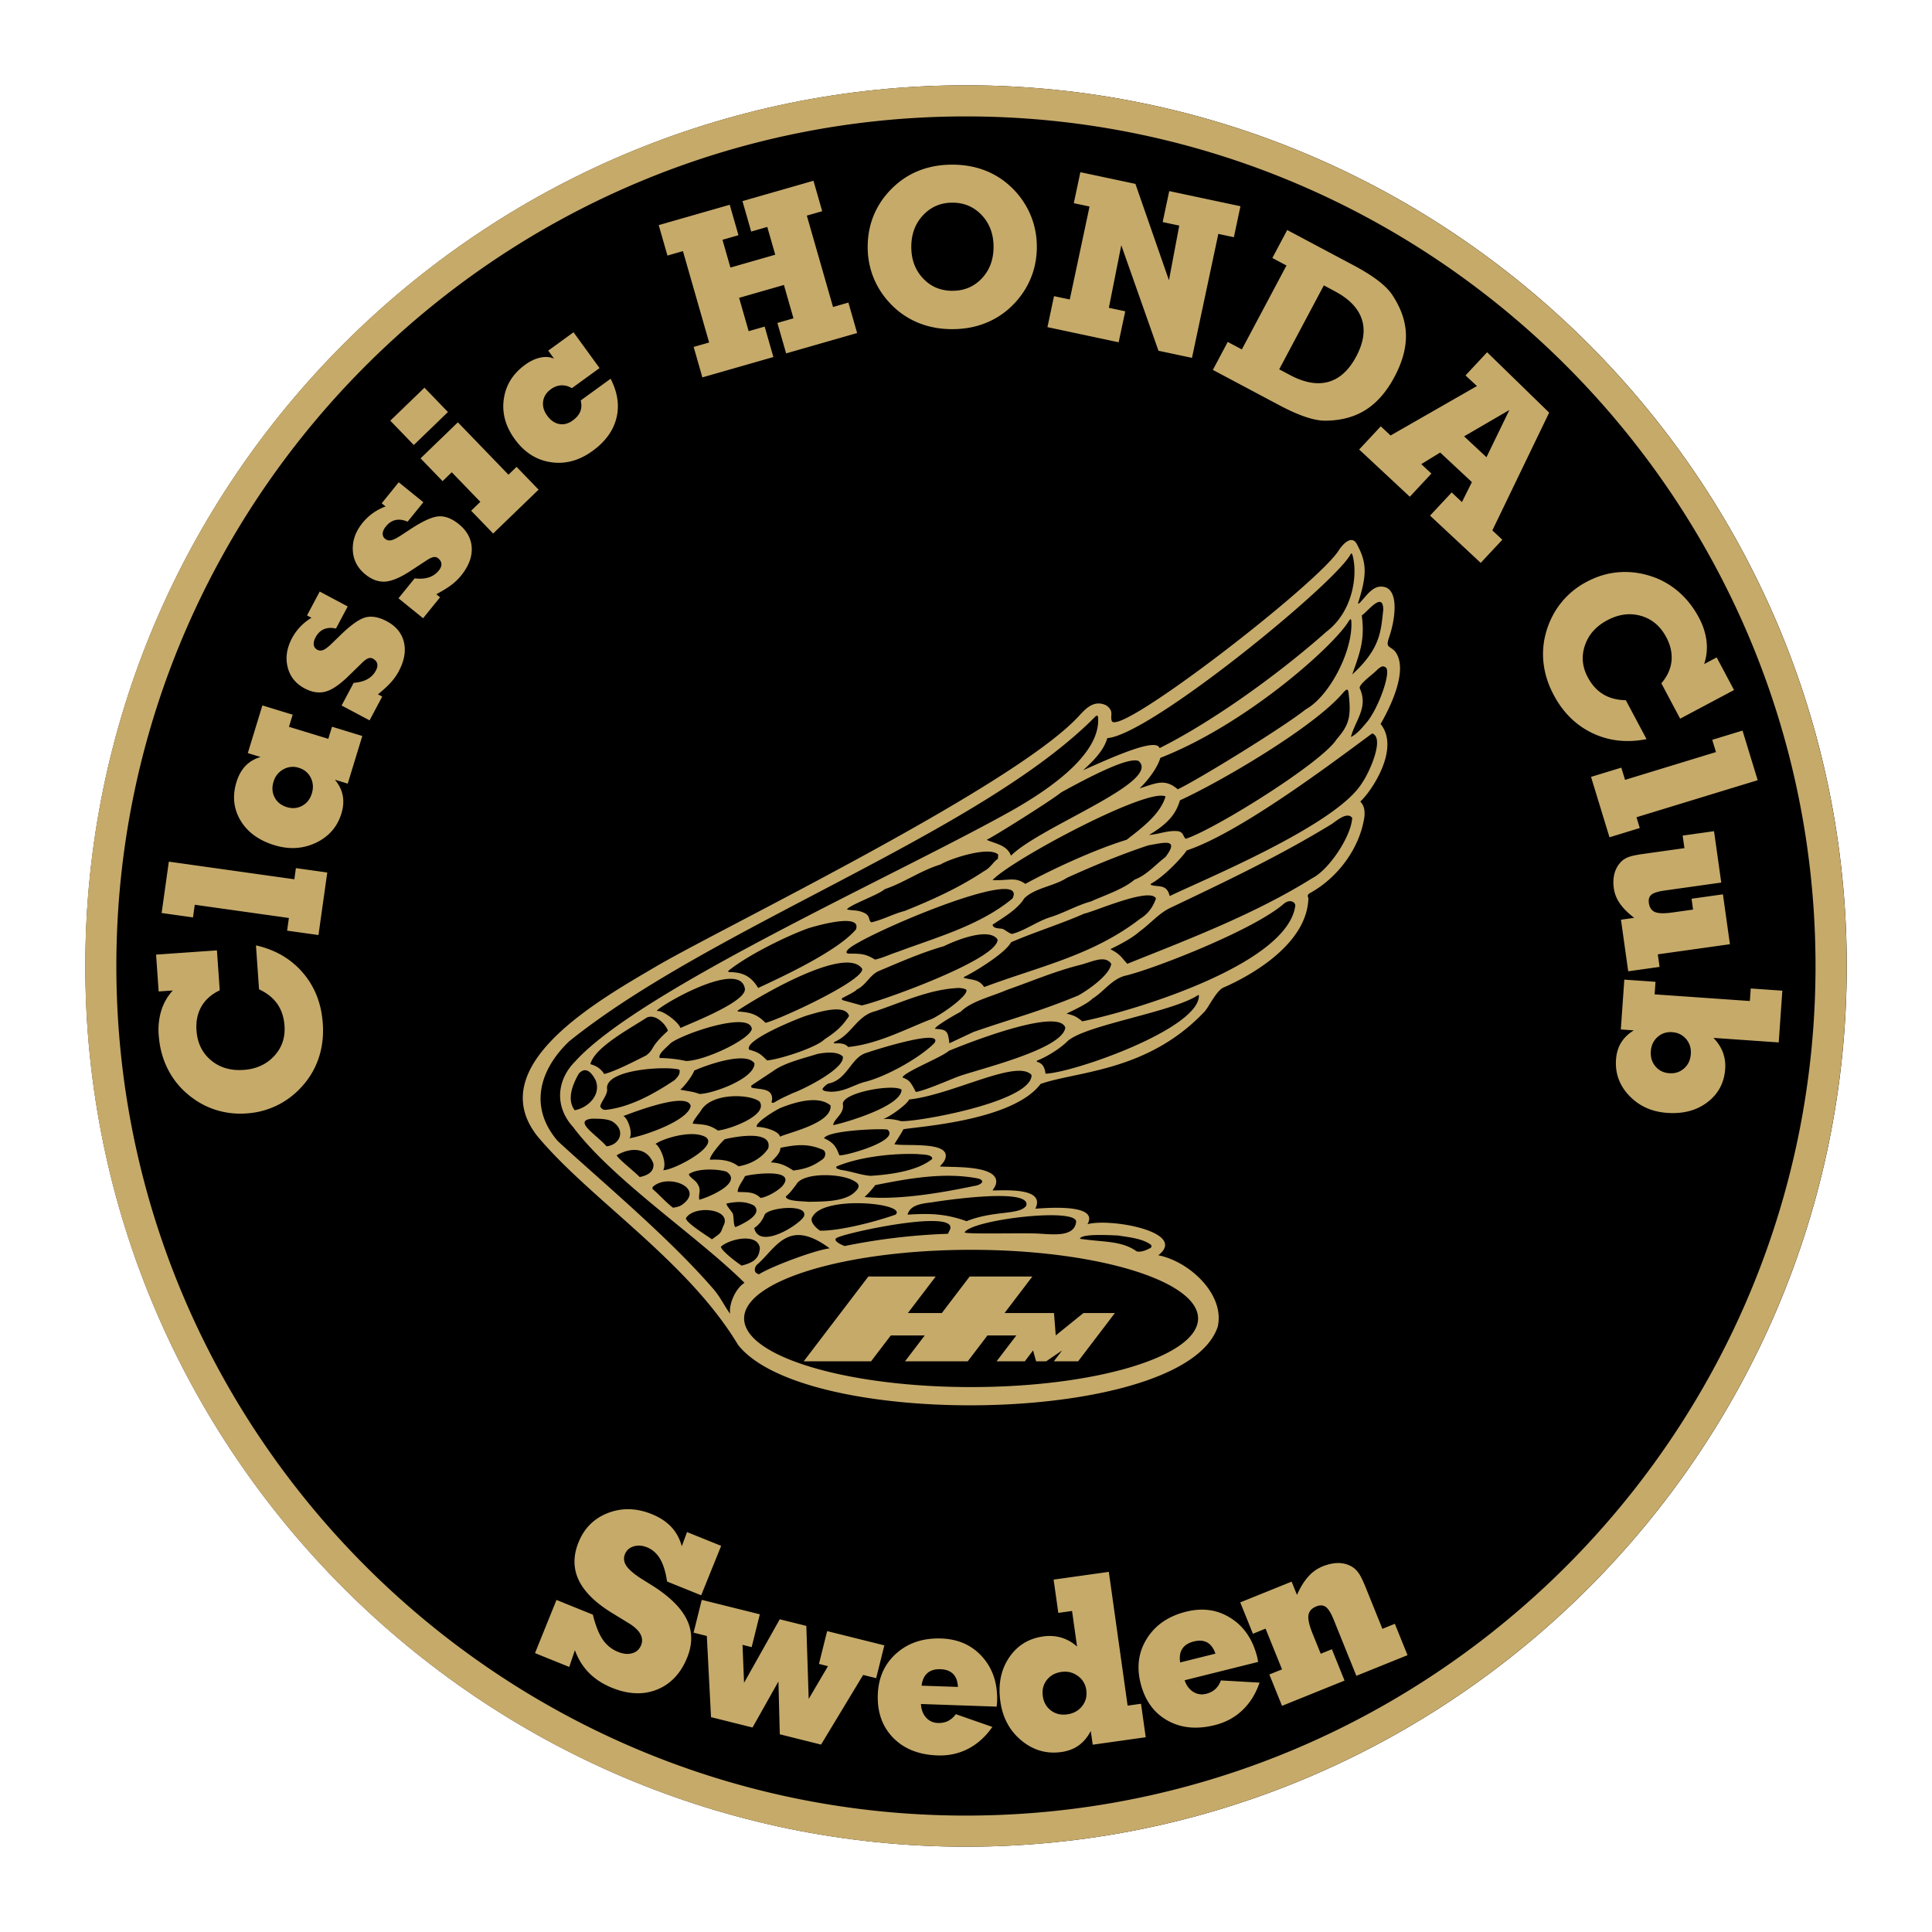<svg xmlns="http://www.w3.org/2000/svg" width="2500" height="2500" viewBox="0 0 192.756 192.756"><g fill-rule="evenodd" clip-rule="evenodd"><path fill="#fff" d="M0 0h192.756v192.756H0V0z"/><path d="M96.384 8.51c48.395 0 87.868 39.472 87.868 87.868 0 48.396-39.473 87.868-87.868 87.868-48.396 0-87.868-39.473-87.868-87.868C8.517 47.982 47.989 8.51 96.384 8.51z"/><path d="M96.372 11.615c46.685 0 84.763 38.077 84.763 84.763 0 46.687-38.078 84.763-84.763 84.763-46.686 0-84.763-38.076-84.763-84.763 0-46.686 38.077-84.763 84.763-84.763zm0-3.105c48.396 0 87.869 39.472 87.869 87.868 0 48.396-39.473 87.868-87.869 87.868S8.504 144.773 8.504 96.378c0-48.396 39.472-87.868 87.868-87.868zm70.464 94.47c-.568-.041-1.059.121-1.463.482-.404.363-.627.834-.668 1.41-.043.6.109 1.105.457 1.52.348.416.811.643 1.389.684.576.041 1.068-.121 1.473-.482.406-.363.629-.842.67-1.441.041-.576-.117-1.074-.469-1.49-.358-.415-.817-.643-1.389-.683zm-4.777-5.242l3.111.217-.088 1.252 9.502.664.088-1.25 3.152.219-.361 5.164-6.51-.455c.434.453.748.938.941 1.451.191.514.27 1.064.229 1.648-.098 1.383-.686 2.488-1.764 3.314s-2.416 1.184-4.02 1.07c-1.533-.107-2.793-.672-3.777-1.701s-1.428-2.236-1.33-3.617c.045-.648.213-1.213.506-1.689.291-.477.713-.885 1.268-1.225l-1.295-.092.348-4.97zm.988-6.165c-.619-.475-1.098-.951-1.428-1.428a3.452 3.452 0 0 1-.605-1.499c-.08-.565-.055-1.078.074-1.534a2.62 2.62 0 0 1 .682-1.167c.189-.185.432-.333.727-.443.295-.11.773-.211 1.432-.303l.254-.036 3.873-.544-.176-1.252 3.129-.439.721 5.125-5.613.789c-.672.094-1.121.232-1.346.416-.227.184-.316.457-.264.826.064.459.268.76.609.909.342.146.926.16 1.754.044l2.047-.288-.15-1.081 3.129-.44.699 4.976-7.195 1.011.176 1.252-3.129.439-.723-5.147 1.323-.186zm8.156-16.539l-.373-1.22 3.021-.924 1.514 4.95-12.092 3.696.328 1.076-3.021.924-1.842-6.025 3.021-.924.373 1.22 9.071-2.773zm-8.992-5.172l2.064 3.879c-1.947.389-3.742.19-5.389-.593s-2.936-2.051-3.867-3.805c-.514-.964-.844-1.94-.986-2.928a7.92 7.92 0 0 1 .123-2.96c.287-1.196.783-2.255 1.486-3.173a8.061 8.061 0 0 1 2.664-2.236c1.076-.573 2.191-.896 3.344-.965 1.152-.071 2.309.112 3.469.545a8.006 8.006 0 0 1 2.514 1.558c.738.67 1.365 1.49 1.877 2.454.41.771.658 1.548.75 2.332a5.25 5.25 0 0 1-.236 2.285l1.25-.665 1.73 3.255-5.375 2.857-1.875-3.528c.588-.686.926-1.42 1.01-2.206.082-.786-.09-1.585-.523-2.399-.586-1.102-1.428-1.81-2.523-2.125-1.098-.315-2.221-.168-3.369.442-1.115.594-1.855 1.428-2.221 2.505-.367 1.074-.273 2.133.281 3.174.4.755.914 1.324 1.541 1.703.626.38 1.38.578 2.261.594zm-16.137-26.328l2.232 2.082 2.285-4.712-4.517 2.63zm-10.469 1.313l2.154-2.311.98.913 8.615-4.933-1.137-1.061 2.154-2.311 6.189 6.024-5.668 11.751.996.928-2.156 2.311-5.055-4.714 2.156-2.311 1.025.958.994-1.991-3.164-2.952-1.887 1.158 1.01.943-2.154 2.311-5.052-4.713zm-3.525-16.375l-4.453 8.374 1.078.573c1.439.765 2.717.991 3.834.678 1.115-.311 2.039-1.155 2.771-2.531.734-1.382.922-2.622.557-3.719-.361-1.1-1.264-2.033-2.709-2.802l-1.078-.573zm-11.072 8.432l1.484-2.79 1.408.749 4.453-8.374-1.41-.749 1.484-2.79 6.621 3.521c.965.514 1.766 1.011 2.408 1.498.639.486 1.111.958 1.422 1.411.885 1.313 1.35 2.635 1.393 3.962.041 1.33-.34 2.749-1.141 4.254-.791 1.49-1.752 2.588-2.883 3.304-1.131.712-2.486 1.07-4.066 1.072-.547-.003-1.203-.131-1.963-.389-.764-.26-1.623-.646-2.59-1.159l-6.62-3.52zm-16.504-4.266l.656-3.091 1.572.334 1.973-9.277-1.572-.334.656-3.091 5.492 1.167 3.346 9.617 1.027-5.457-1.654-.35.656-3.091 7.104 1.51-.656 3.091-1.551-.33-2.629 12.368-3.342-.711-3.711-10.526-1.24 6.244 1.635.347-.658 3.09-7.104-1.51zM86.57 24.633c0-1.229.239-2.367.719-3.417.478-1.05 1.182-1.983 2.109-2.794a7.837 7.837 0 0 1 2.55-1.495c.936-.332 1.953-.499 3.053-.499 1.1 0 2.12.167 3.058.499a7.817 7.817 0 0 1 2.557 1.495 8.276 8.276 0 0 1 2.104 2.806c.482 1.056.725 2.191.725 3.406s-.242 2.348-.725 3.4c-.48 1.054-1.182 1.989-2.104 2.804a7.945 7.945 0 0 1-2.557 1.496c-.938.337-1.958.505-3.058.505-1.091 0-2.109-.167-3.047-.505a7.914 7.914 0 0 1-2.556-1.497c-.922-.815-1.624-1.75-2.104-2.804a8.064 8.064 0 0 1-.724-3.4zm4.35 0c0 1.264.39 2.31 1.168 3.138s1.755 1.242 2.935 1.242c1.179 0 2.157-.412 2.934-1.237.779-.826 1.17-1.873 1.17-3.143 0-1.278-.393-2.334-1.174-3.165-.783-.831-1.759-1.248-2.93-1.248-1.171 0-2.147.417-2.929 1.253-.782.834-1.174 1.887-1.174 3.16zM70.077 37.651l-.871-3.037 1.545-.443-2.614-9.116-1.545.443-.871-3.038 7.084-2.031.871 3.037-1.595.458.794 2.771 4.472-1.282-.795-2.771-1.605.46-.871-3.037 7.084-2.031.871 3.037-1.534.44 2.614 9.117 1.534-.44.871 3.038-7.084 2.031-.871-3.038 1.605-.46-.954-3.327-4.471 1.282.954 3.328 1.595-.458.871 3.037-7.084 2.03zm-9.155.136c.699 1.364.892 2.674.577 3.93-.314 1.256-1.105 2.346-2.377 3.27-1.336.97-2.725 1.345-4.168 1.126-1.442-.216-2.64-.984-3.593-2.295-.928-1.278-1.294-2.612-1.096-4.004.198-1.395.906-2.533 2.125-3.418.514-.374 1.022-.613 1.527-.72.506-.106.959-.07 1.362.106l-.581-.799 2.523-1.833 2.596 3.572-2.765 2.009a1.855 1.855 0 0 0-1.056-.287c-.356.018-.703.147-1.038.391-.446.324-.703.728-.77 1.213-.065.484.07.96.405 1.421.34.468.739.747 1.195.833.457.088.908-.029 1.352-.352.375-.272.626-.57.754-.894.129-.321.143-.69.045-1.104l2.983-2.165zM50.73 47.361l.809-.781 2.195 2.273-4.532 4.376-2.195-2.273.917-.886-2.852-2.953-.917.886-2.195-2.273 3.723-3.595 5.047 5.226zm-9.445-2.962l-2.344-2.427 3.408-3.291 2.343 2.427-3.407 3.291zm2.619 15.193l-1.691 2.089-2.456-1.988 1.61-1.989c.557.062 1.031.03 1.427-.101.394-.129.725-.359.99-.688.18-.221.267-.438.256-.646-.01-.21-.118-.399-.322-.565a.57.57 0 0 0-.474-.122c-.178.033-.415.147-.714.346l-1.469.964c-1.057.704-1.928 1.082-2.607 1.132-.681.052-1.345-.187-1.996-.713-.789-.638-1.208-1.44-1.257-2.404-.051-.966.276-1.884.982-2.756a5.287 5.287 0 0 1 2.29-1.621l-.39-.316 1.698-2.097 2.458 1.99-1.57 1.939c-.437-.188-.839-.241-1.205-.16-.364.079-.687.295-.965.638-.198.245-.305.477-.316.696a.626.626 0 0 0 .249.547c.167.134.362.18.588.137.222-.043.539-.199.948-.464l1.029-.674c1.226-.8 2.157-1.217 2.798-1.25.638-.034 1.299.226 1.981.778.816.661 1.244 1.449 1.288 2.367s-.313 1.842-1.069 2.776a5.465 5.465 0 0 1-.977.932c-.376.285-.874.591-1.489.919l.375.304zm-5.77 9.905l-1.262 2.374-2.79-1.483 1.202-2.259c.558-.045 1.018-.167 1.381-.372.362-.202.643-.491.841-.863.134-.252.178-.481.127-.684-.05-.204-.192-.369-.424-.493a.566.566 0 0 0-.487-.029c-.169.065-.38.224-.635.476l-1.258 1.226c-.903.893-1.686 1.431-2.343 1.609-.659.181-1.356.074-2.095-.319-.896-.476-1.461-1.184-1.693-2.121-.234-.938-.088-1.901.438-2.892a5.244 5.244 0 0 1 1.939-2.028l-.443-.236 1.267-2.383 2.792 1.485-1.171 2.204c-.465-.102-.869-.077-1.213.073-.342.147-.618.42-.825.81-.148.278-.208.526-.178.744.03.218.147.382.349.489.188.101.39.108.603.022.209-.084.491-.298.842-.636l.881-.858c1.052-1.019 1.886-1.606 2.508-1.76.62-.155 1.318-.026 2.094.386.927.493 1.498 1.185 1.716 2.077.218.893.044 1.869-.52 2.93-.205.385-.464.75-.781 1.1-.314.352-.745.747-1.286 1.187l.424.224zm-9.523 11.027c.553.169 1.066.125 1.537-.13s.792-.667.965-1.233c.17-.559.133-1.083-.112-1.575-.247-.488-.645-.816-1.191-.983a1.914 1.914 0 0 0-1.539.155c-.487.27-.813.681-.982 1.234-.173.566-.138 1.087.11 1.562.248.474.651.798 1.212.97zm4.144-6.81l.37-1.209 3.022.924-1.454 4.755-1.28-.392c.415.5.676 1.027.781 1.584.108.555.064 1.149-.13 1.784-.409 1.338-1.258 2.314-2.546 2.924-1.288.61-2.668.69-4.137.241-1.555-.476-2.684-1.296-3.38-2.461-.697-1.165-.833-2.443-.408-3.836.203-.664.505-1.202.904-1.616.4-.417.9-.711 1.507-.885l-1.28-.391 1.454-4.755 3.021.924-.37 1.209 3.926 1.2zM19.432 90.267l-.178 1.263-3.129-.439.72-5.125 12.521 1.76.156-1.114 3.129.44-.877 6.238-3.129-.439.178-1.263-9.391-1.321zm6.413 8.438l-.307-4.384c1.936.437 3.495 1.348 4.681 2.733s1.848 3.068 1.986 5.049c.076 1.088-.02 2.115-.292 3.074a7.9 7.9 0 0 1-1.315 2.654c-.749.977-1.632 1.742-2.65 2.295a8.05 8.05 0 0 1-3.342.959 8.089 8.089 0 0 1-3.448-.479c-1.081-.402-2.063-1.041-2.946-1.908a8.002 8.002 0 0 1-1.664-2.447c-.402-.912-.64-1.914-.716-3.004a6.558 6.558 0 0 1 .264-2.436 5.225 5.225 0 0 1 1.145-1.99l-1.412.098-.257-3.676 6.071-.425.279 3.986c-.817.389-1.423.922-1.82 1.605-.395.684-.562 1.484-.498 2.404.087 1.244.569 2.234 1.442 2.967.874.734 1.96 1.057 3.257.965 1.262-.088 2.276-.549 3.048-1.383.772-.832 1.117-1.838 1.035-3.016-.06-.854-.298-1.582-.716-2.182-.418-.598-1.026-1.086-1.825-1.459zm103.555 60.42c.332-.75.705-1.357 1.121-1.82a3.837 3.837 0 0 1 1.42-1.02c.582-.234 1.121-.348 1.623-.34.498.008.953.139 1.361.391.242.152.457.365.648.643s.42.75.691 1.424l.107.264 1.551 3.842 1.242-.502 1.264 3.129-5.104 2.062-2.262-5.604c-.266-.656-.529-1.078-.783-1.266-.258-.189-.574-.207-.949-.057-.459.186-.721.475-.783.867-.066.393.07 1.004.406 1.838l.816 2.018 1.113-.449 1.264 3.127-6.238 2.521-1.264-3.129 1.264-.51-1.643-4.066-1.261.512-1.264-3.129 5.125-2.07.535 1.324zm-3.734 8.752c-.383 1.119-.955 2.037-1.715 2.754-.758.721-1.68 1.217-2.76 1.486-1.805.449-3.383.293-4.732-.473-1.35-.764-2.238-2.004-2.666-3.721-.412-1.65-.195-3.143.652-4.473.846-1.332 2.146-2.217 3.902-2.654 1.643-.41 3.125-.197 4.445.643 1.322.838 2.201 2.135 2.639 3.889.012.051.029.131.047.24.02.111.035.191.049.242l-7.338 1.83c.178.521.465.906.859 1.156.396.248.822.312 1.283.199.361-.092.664-.244.908-.463.244-.217.434-.51.572-.877l3.855.222zm-7.92-2.014l3.518-.877c-.182-.537-.451-.906-.814-1.113-.361-.201-.807-.238-1.34-.105-.539.135-.926.379-1.152.734-.233.355-.302.81-.212 1.361zm-13.703 3.371c.086.611.359 1.088.818 1.428.459.342 1.002.467 1.629.379.617-.088 1.109-.361 1.473-.82.361-.459.5-.992.416-1.596a2.027 2.027 0 0 0-.846-1.42c-.48-.35-1.025-.48-1.637-.395-.627.088-1.115.359-1.463.812s-.478.991-.39 1.612zm1.076-11.636l5.508-.773 1.875 13.348 1.338-.188.469 3.34-5.289.744-.193-1.369c-.322.613-.725 1.096-1.203 1.438-.477.346-1.059.566-1.736.662-1.475.207-2.797-.176-3.975-1.146-1.174-.971-1.877-2.27-2.105-3.895-.238-1.691.045-3.145.854-4.357.809-1.217 1.947-1.928 3.422-2.135a4.25 4.25 0 0 1 1.799.117 4.098 4.098 0 0 1 1.576.898l-.5-3.555-1.371.191-.469-3.32zm-6.113 14.699c-.676.971-1.479 1.695-2.407 2.176-.928.482-1.95.705-3.062.666-1.859-.064-3.333-.648-4.42-1.756-1.086-1.109-1.599-2.545-1.538-4.312.06-1.701.679-3.074 1.861-4.121 1.18-1.045 2.674-1.539 4.483-1.475 1.691.059 3.057.672 4.093 1.842 1.041 1.17 1.529 2.658 1.465 4.465a3.734 3.734 0 0 1-.02.246c-.014.111-.018.193-.021.244l-7.557-.264c.028.553.197 1 .507 1.35.313.348.706.527 1.18.545.372.012.705-.051 1-.193a2.18 2.18 0 0 0 .792-.686l3.644 1.273zm-7.058-4.117l3.624.125c-.027-.566-.185-.996-.477-1.293-.292-.295-.711-.453-1.258-.473-.556-.02-.994.109-1.312.389-.32.279-.51.697-.577 1.252zm-11.501-5.963l.236 7.287 1.923-3.27-.898-.225.816-3.273 5.707 1.422-.816 3.273-1.299-.322-4.199 6.949-4.118-1.027-.135-5.271-2.585 4.594-4.141-1.033-.419-8.1-1.321-.33.816-3.273 5.794 1.443-.816 3.275-.912-.229.154 3.787 3.561-6.338 2.652.661zm-23.089 2.422l-.565 1.672-3.416-1.379 2.143-5.305 3.628 1.467c.269 1.086.597 1.914.984 2.482.387.566.899.979 1.535 1.236.524.211.996.256 1.416.131.418-.121.712-.387.878-.797.157-.389.127-.77-.087-1.145-.215-.375-.612-.736-1.194-1.086l-1.556-.951c-1.689-1.025-2.816-2.129-3.379-3.301-.562-1.176-.57-2.436-.024-3.787.572-1.416 1.553-2.391 2.945-2.928 1.394-.533 2.845-.496 4.36.117.798.322 1.447.748 1.944 1.277.497.529.847 1.174 1.052 1.932l.523-1.418 3.405 1.375-1.993 4.932-3.405-1.375c-.137-.943-.368-1.693-.69-2.248-.323-.553-.757-.939-1.3-1.16-.481-.193-.93-.225-1.35-.094-.419.131-.705.385-.859.768-.157.389-.117.768.12 1.143.236.369.711.789 1.428 1.258l1.338.838c1.663 1.078 2.767 2.193 3.312 3.352.543 1.158.546 2.4.009 3.73-.634 1.57-1.632 2.633-2.99 3.188-1.358.553-2.857.496-4.498-.166-.926-.375-1.695-.871-2.309-1.496-.613-.62-1.082-1.374-1.405-2.262zm77.554-97.347c.785-2.213 1.27-3.474.953-5.892.535-.321 2.143-2.503 2.143-.536-.246 2.059-.227 3.802-3.096 6.428zm-.088 6.219c-.031.016-.037-.006-.031-.03.457-1.673 1.744-2.914.863-4.821-.086-.428 1.473-1.493 1.816-1.904.305-.214.467-.401.803-.149.51.463-.641 3.771-1.785 5.297-.437.534-1.047 1.297-1.666 1.607zm-26.76 3.337c1.092-1.003 2.059-1.983 2.406-3.194.004-.01.008-.014.021-.015 4.238-.308 22.609-15.327 24.25-18.322.053-.099.127-.177.193.054.533 1.833.129 5.598-2.611 7.666-4.639 4.123-11.26 8.919-16.635 11.605-.299-1.073-4.606.857-7.624 2.206zm9.44 1.901c-1.275-1.094-2.121-.629-3.809-.089.957-.913 1.842-2.192 2.07-3.048 8.629-3.366 17.371-11.233 18.795-13.638.07-.083.234-.407.264.019.17 2.958-2.213 7.505-4.555 8.782-2.275 1.819-10.796 7.052-12.765 7.974zm.803 4.939c-.281-.211-.193-.58-.684-.744-.977-.163-1.996.296-2.977.357 1.871-1.116 2.684-2.091 3.076-3.455 3.908-1.768 13.49-7.339 16.344-10.808.141-.109.389-.476.471.025.293 2.404.092 3.236-1.186 4.7-1.437 2.3-12.056 8.93-15.044 9.925zm-17.44 1.685c-.416-1.11-1.645-1.198-2.438-1.595 0 .133 6.314-3.805 7.459-4.73 2.768-1.521 6.719-3.588 7.725-3.117 2.301 2.103-9.875 6.55-12.746 9.442zm1.432 2.81c-1.045-.744-1.697-.288-3.275-.379 1.844-1.988 15.438-9.253 17.26-8.342-.506 1.777-2.447 3.208-3.877 4.32-3.247.999-7.37 2.914-10.108 4.401zm14.402 1.219c-.303-1.213-1.025-.867-1.846-1.101-.057-.047-.07-.094 0-.149 1.268-.677 3.098-2.616 3.541-3.303 5.287-1.763 14.371-8.617 18.504-11.672 1.316.438-.371 4.061-.977 4.887-2.503 4.26-16.185 9.842-19.222 11.338zm-29.758 2.619c-.35-.175-.053-.645-.744-.952-.647-.299-1.033-.195-1.696-.328.17-.423 3.215-1.489 3.75-2.023 1.941-.647 3.623-1.878 5.594-2.47.774-.516 4.835-1.89 5.743-.982l-.029.417c-.488.325-.754.913-1.369 1.22-2.467 1.645-5.169 2.877-7.946 3.987-1.1.275-2.142.862-3.303 1.131zm14.016 1.16c-.293-.073-.607-.36-.922-.506-.352-.07-.932-.009-1.012-.417 1.057-.704 2.506-1.541 3.154-2.618 1.061-1.061 3.025-1.234 4.254-2.054 2.639-1.198 5.375-2.327 8.125-3.243 1.631-.284 3.137-.721 1.725 1.16-1.014.762-1.854 1.797-3.094 2.262-1.119.959-3.012 1.567-4.346 2.172-1.412.385-2.762 1.186-4.166 1.607-1.255.419-2.493 1.331-3.718 1.637zM87.3 95.74c-.964-.603-1.472-.595-2.619-.595-.252-.031-.328-.147-.054-.435 1.425-1.425 18.125-8.539 16.391-5.07-3.217 2.682-7.591 3.877-11.456 5.326-.76.238-1.486.608-2.262.774zm25.175.416c-.551-.551-.604-.901-1.695-1.458.938-.458 2.105-1.05 2.945-1.785 1.021-.743 1.871-1.753 2.947-2.292 5.555-2.647 11.014-5.23 16.217-8.422.465-.31 1.523-1.262 2.023-.595-.117 1.878-2.34 5.188-3.986 6.011-5.707 3.565-12.235 6.055-18.451 8.541zM75.641 98.57c-.724-1.207-1.581-1.58-2.893-1.58-.062 0-.129-.092-.06-.148 1.949-1.56 5.699-3.41 7.945-4.226.168-.053 5.438-1.688 4.761.119-1.821 2.131-7.087 4.597-9.753 5.835zm22.55-.091c-.516-.773-1.127-.691-1.935-.893-.152-.021-.113-.109 0-.148 1.29-.645 4.116-2.429 4.61-3.425 2.25-.984 5.053-1.859 7.293-2.854 1.068-.221 6.592-2.679 7.172-1.518-.301.851-.785 1.548-1.578 2.023-4.755 3.674-10.073 4.756-15.562 6.815zm-12.22 1.833l-1.796-.496c-.207-.059-.284-.189-.03-.297.19-.094 1.31-.66 1.31-.773.995-.498 1.251-1.385 2.172-1.846 2.141-.901 4.307-1.859 6.547-2.499 1.123-.562 4.525-1.946 5.357-.655 0 2.036-12.048 6.283-13.56 6.566zm22.011 1.588c-.643-.514-.766-.561-1.578-.773 1.012-.479 2.113-1.016 2.59-1.488 1.203-.752 1.98-2.023 3.393-2.32 2.975-.74 12.705-4.552 15.689-7.141.598-.518 1.197-.182 1.152.207-.8 5.769-15.738 10.39-21.246 11.515zm-31.603.149c-.864-.863-1.484-1.047-2.738-1.131-.065-.012-.057-.088 0-.119 2.308-1.539 10.807-6.496 12.379-4.137.203 1.154-8.155 5.016-9.641 5.387zm-10.754-1.186c-.104.016-.108-.002-.087-.025.44-.604 8.287-5.137 8.778-2.203.194 1.287-5.244 3.383-6.428 3.928-.14-.52-1.622-1.7-2.263-1.7zm29.094 3.225c-.153-1.227-.217-1.367-1.438-1.443 0-.264 2.155-1.494 2.559-1.697 1.079-1.078 3.177-1.547 4.583-2.172 2.445-.85 4.797-1.869 7.32-2.5 1.207-.301 2.496-1.033 3.125-.119-.141 1.115-2.303 2.615-3.273 3.154-3.941 1.639-6.533 2.279-10.475 3.65l-2.401 1.127zm-10.097.371c-.225-.27-.592-.406-1.31-.357-.139.018-.145-.115 0-.178 1.708-.76 2.17-2.574 4.018-3.035 2.73-.91 5.404-2.207 8.362-2.322.241.025.509.043.714.18.298.596-2.97 2.826-3.69 3.006-2.633 1.052-5.256 2.423-8.094 2.706zm-16.181 1.396a13.06 13.06 0 0 0-2.626-.295c-.177-.441.734-1.086 1.079-1.469 1.178-.941 7.892-3.242 8.116-1.447-.148 1.042-4.73 3.211-6.569 3.211zm8.087-.056c-.661-.66-.863-.816-1.786-1.072-.576-.959 5.106-3.217 5.803-3.422.882-.24 3.793-1.244 4.166.061-.763 1.143-1.333 1.586-2.448 2.328-.834.833-4.522 2.011-5.735 2.105zm27.786 1.322c-.076-.568-.256-1.021-.826-1.174-.066-.049-.076-.104.029-.148.986-.395 2.264-1.191 3.006-1.936 1.789-1.594 10.25-2.848 12.916-4.521.064-.064.145-.104.178 0 0 3.308-12.529 7.689-15.303 7.779zm-44.034.033c-.334-.539-.798-.832-1.38-.98.425-1.699 3.992-3.572 5.642-4.658 1.029-.443 2.137 1.07 2.076 1.344-1.843 1.678-1.25 1.725-2.137 2.434-1.014.507-3.119 1.606-4.201 1.86zm31.089 1.791c-.554-1.109-.71-1.193-1.331-1.451.129-.516 4.038-2.072 4.601-2.637 1.095-.469 10.941-4.447 11.646-2.332-.275 2.199-8.789 4.168-10.754 4.906-.975.378-3.313 1.401-4.162 1.514zm-8.503-.021c-.232-.039-.69-.012-.804-.238-.03-.129.486-.576.615-.586 1.842-.367 2.24-2.598 3.73-3.045 1.344-.463 7.793-2.451 6.814-.982-1.554 1.555-4.978 3.42-7.053 3.898-1.182.365-1.941.953-3.302.953zm-13.081.221c-.65-.252-1.237-.281-1.917-.43.329-.238 1.199-1.338 1.398-1.904 1.159-.527 5.172-1.973 6.011-.715.001 1.533-4.194 3.039-5.492 3.049zm7.253.511c0-1.086-1.094-.938-1.968-1.119-.13-.029-.176-.158-.06-.27l2.113-1.398c1.117-.838 3.147-1.309 4.464-1.725.823-.154 1.969-.264 2.5.268.244 1.221-4.065 3.338-5.029 3.66-.574.287-.944.4-1.815.922-.436.166-.178-.264-.205-.338zm-16.577 1.071c-.226.023-.426-.045-.568-.316 0-.404.684-1.098.684-1.695-.396-2.068 6.045-2.379 7.202-1.994.135.408-.195.762-.476 1.041-2.008 1.339-4.402 2.694-6.842 2.964zm-3.127.041c-.819-1.092-.193-2.592.417-3.66.789-.846 1.398.119 1.696.715.523 1.439-.785 2.704-2.113 2.945zm32.532 1.086c-.508-.16-1.162-.254-1.711-.201-.014.002-.006-.008.003-.012 1.006-.443 2.473-1.625 2.535-1.943 4.345-.469 10.788-4.084 12.229-2.441 0 2.723-11.731 4.737-13.056 4.597zm-6.732.402c0-.594 1.15-1.125.953-2.113 0-1.166 5.068-2.023 5.862-1.428 0 1.639-5.534 3.275-6.815 3.541zm-11.516.535c-.921-.627-1.405-.578-2.5-.684 0-.326.701-1.07.893-1.43 1.186-1.693 4.851-1.51 5.773-.773.912 1.383-3.09 2.809-4.166 2.887zm3.898-.357c-.264-.395 1.985-1.756 2.38-1.904 1.435-.582 3.77-1.266 4.97-.236.145 1.746-3.984 2.645-5.057 3.111-.059-.55-1.564-.985-2.293-.971zm-12.707 1.13c.366-.555-.208-2.08-.625-2.213.89-.328 6.426-2.502 6.726-1-.265 1.456-4.612 2.965-6.101 3.213zm-2.296.805c-.943-1.109-3.387-2.545-1.483-2.756.694-.002 1.478-.006 2.023.256 1.424.854.84 2.346-.54 2.5zm23.216.863c-.272-.703-.487-1.225-1.518-1.668.403-.807 5.818-.992 6.338-.861 1.376 1.172-4.93 2.828-4.82 2.529zm-10.058 1.131c-.791-.633-1.849-.707-2.827-.656-.146-.291 1.258-1.938 1.488-2.053.866-.217 4.792-.986 4.315.924-.663.992-1.78 1.586-2.976 1.785zm-7.499.387c.423-.861-.421-2.494-.774-2.619.755-.539 3.311-1.322 4.702-.82 2.221.74-2.803 3.439-3.928 3.439zm12.974.029c-.569-.373-1.226-.775-2.231-.803.432-.537.903-.838.952-1.459 1.506-.301 2.722-.473 4.255.209.305.184.271.629 0 .893-.903.68-1.69 1.01-2.976 1.16zm7.678.535c-1.028-.102-1.901-.455-2.946-.596l-.417-.148-.03-.178c2.273-.975 5.695-1.348 8.124-1.25.36.055 1.458-.008 1.458.477-1.47 1.225-4.294 1.584-6.189 1.695zm-23.003.12c-.475-.504-2.258-1.91-2.291-2.172 1.384-.809 3.041-.818 3.66.834.094.847-.635 1.191-1.369 1.338zm12.052 2.084c-.637-.639-1.355-.559-2.261-.596-.072-.434.522-1.139.714-1.578.633-.211 5.083-.805 3.809.893-.389.519-1.639 1.224-2.262 1.281zm10.385-.09c.522-.494.848-.91 1.071-1.191 3.305-.66 6.931-1.32 10.266-.654.762.213.32.639-.416.744-3.193.667-7.522 1.425-10.921 1.101zm-16.486.267c-.129-.646.273-.936-.238-1.666-.208-.312-.804-.619-.804-.893.866-.578 2.789-.535 3.75-.238 1.734 1.157-2.045 2.645-2.708 2.797zm10.862.209c-.466-.07-2.232-.023-2.232-.537.414-.32.7-.754 1.027-1.162.614-1.227 4.282-1.164 5.668-.443.381.209.937.479.208 1.148-1.034 1.035-3.354.967-4.671.994zm-13.48.594c-.74-.555-1.354-1.291-2.053-1.873v-.18c1.448-1.447 5.328.055 2.946 1.756-.292.195-.549.229-.893.297zm29.282 1.34c-2.164-.764-3.643-.787-5.892-.654.265-.945 1.329-1.094 2.381-1.221 1.019-.162 10.013-1.531 9.462.328-.639.957-3.239.451-5.951 1.547zm-23.063.596c-.233-.232-.127-.947-.268-1.369-.114-.209-.69-.852-.625-.982.93-.211 1.91-.268 2.768.209.926.925-1.321 1.897-1.875 2.142zm8.443.351c-.642-.434-1.049-1.049-.742-1.402 1.131-2.146 9.475-1.334 8.279-.199-2.336.816-5.724 1.634-7.537 1.601zm21.264.274c-2.279-.039-6.903.088-6.839-.115.787-1.281 11.447-2.529 11.117-.986-.239 1.665-2.866 1.101-4.278 1.101zm-27.832-.538a2.742 2.742 0 0 0 1.042-1.338c.41-.719 4.344-1.102 3.928.148-.298.753-4.455 3.446-4.97 1.19zm-4.222 1.125c-.429-.32-2.592-1.643-2.592-2.105.822-1.371 4.715-.939 3.719.803-.277.738-.215.654-1.127 1.302zm13.253.676c-.392-.146-1.386-.613-.669-.877 1.391-.592 11.855-2.801 11.186-.807l-.221.457a61.985 61.985 0 0 0-10.326 1.227h.03zm29.119.522c-1.52-1.086-3.348-.9-5.654-1.25.109-.553 3.242-.346 3.809-.328 1.023.172 2.422.285 3.273.924.104.137.057.271-.061.326-.41.22-.939.449-1.367.328zm-39.4 1.427c-.382-.229-1.971-1.426-2.083-1.875.744-.742 3.655-1.463 3.898.119-.077 1.161-.772 1.473-1.815 1.756zm1.736.862c-.701-.154-.37-.85-.185-.973 1.948-1.73 3.104-4.662 7.227-1.613-1.463.174-5.874 1.826-7.042 2.586zm-20.096-13.299c-2.881-3.361-1.851-7.074 1.145-9.939 14.146-11.409 40.969-20.734 52.495-32.401.09-.093.254-.18.275.083.262 3.357-4.041 6.704-8.535 9.255-11.315 6.365-37.154 17.893-43.624 25.057-1.878 1.877-2.071 4.518-.224 6.547 3.979 5.305 12.354 10.844 17.109 15.551-.988.627-1.589 2.277-1.43 3.096-.569-.768-.977-1.672-1.659-2.461-4.532-5.241-11.225-10.788-15.552-14.788zm49.507 21.982l.82-1.084-1.584 1.084h-1.012l-.301-1.084-.82 1.084h-2.816l1.967-2.58H98.52l-1.967 2.58h-6.256l1.967-2.58h-3.388l-1.967 2.58h-6.72l6.448-8.459h6.72l-2.777 3.645h3.388l2.777-3.645H103l-2.777 3.645h4.932l.178 2.234 2.762-2.234h3.137l-3.666 4.814h-2.421zm-8.259-11.121c12.473 0 22.645 3.076 22.645 6.848s-10.172 6.846-22.645 6.846c-12.473 0-22.646-3.074-22.646-6.846s10.174-6.848 22.646-6.848zm-23.245 9.493c-5.05-8.416-14.782-14.535-20.027-20.834-5.598-7.094 6.367-13.703 11.993-17.018 6.902-4.011 36.065-18.109 42.204-25.086.553-.569 1.373-1.467 2.582-.863.791.593.34.972.529 1.543.66 1.687 20.73-13.812 22.682-17.077.416-.621 1.293-1.52 1.785-.536.998 1.854 1.002 3.044.09 5.892h.119c.811-.812 1.461-2.056 2.736-1.577 1.234.613.836 3.335.209 5.088-.264.921.039.665.625 1.25 1.5 1.896-.703 6.015-1.428 7.261 2.012 2.484-.99 6.822-2.023 7.737.461.495.441 1.046.416 1.488-.447 3.133-2.631 6.087-5.387 7.618-.291.149-.32.285-.207.535-.148 5.402-7.898 8.656-8.422 8.898-.787.285-1.59 2.16-2.041 2.527-5.652 5.91-12.721 5.85-16.26 7.113-2.822 3.764-12.676 4.275-13.69 4.527-.208.418-.632 1.041-.893 1.484 1.056.244 5.749-.35 5.059 1.488-.102.307-.35.506-.515.732 1.121.102 5.306-.141 5.603 1.35.053.453-.109.648-.355 1.043 1.357 0 5.295-.289 4.273 1.822 2.764-.219 6.18-.174 5.197 1.547 2.301-.635 10.061.785 7.068 3.098 3.148.627 6.664 3.939 5.928 7.133-3.268 9.811-41.047 10.408-47.85 1.817z" fill="#c6aa6a"/></g></svg>